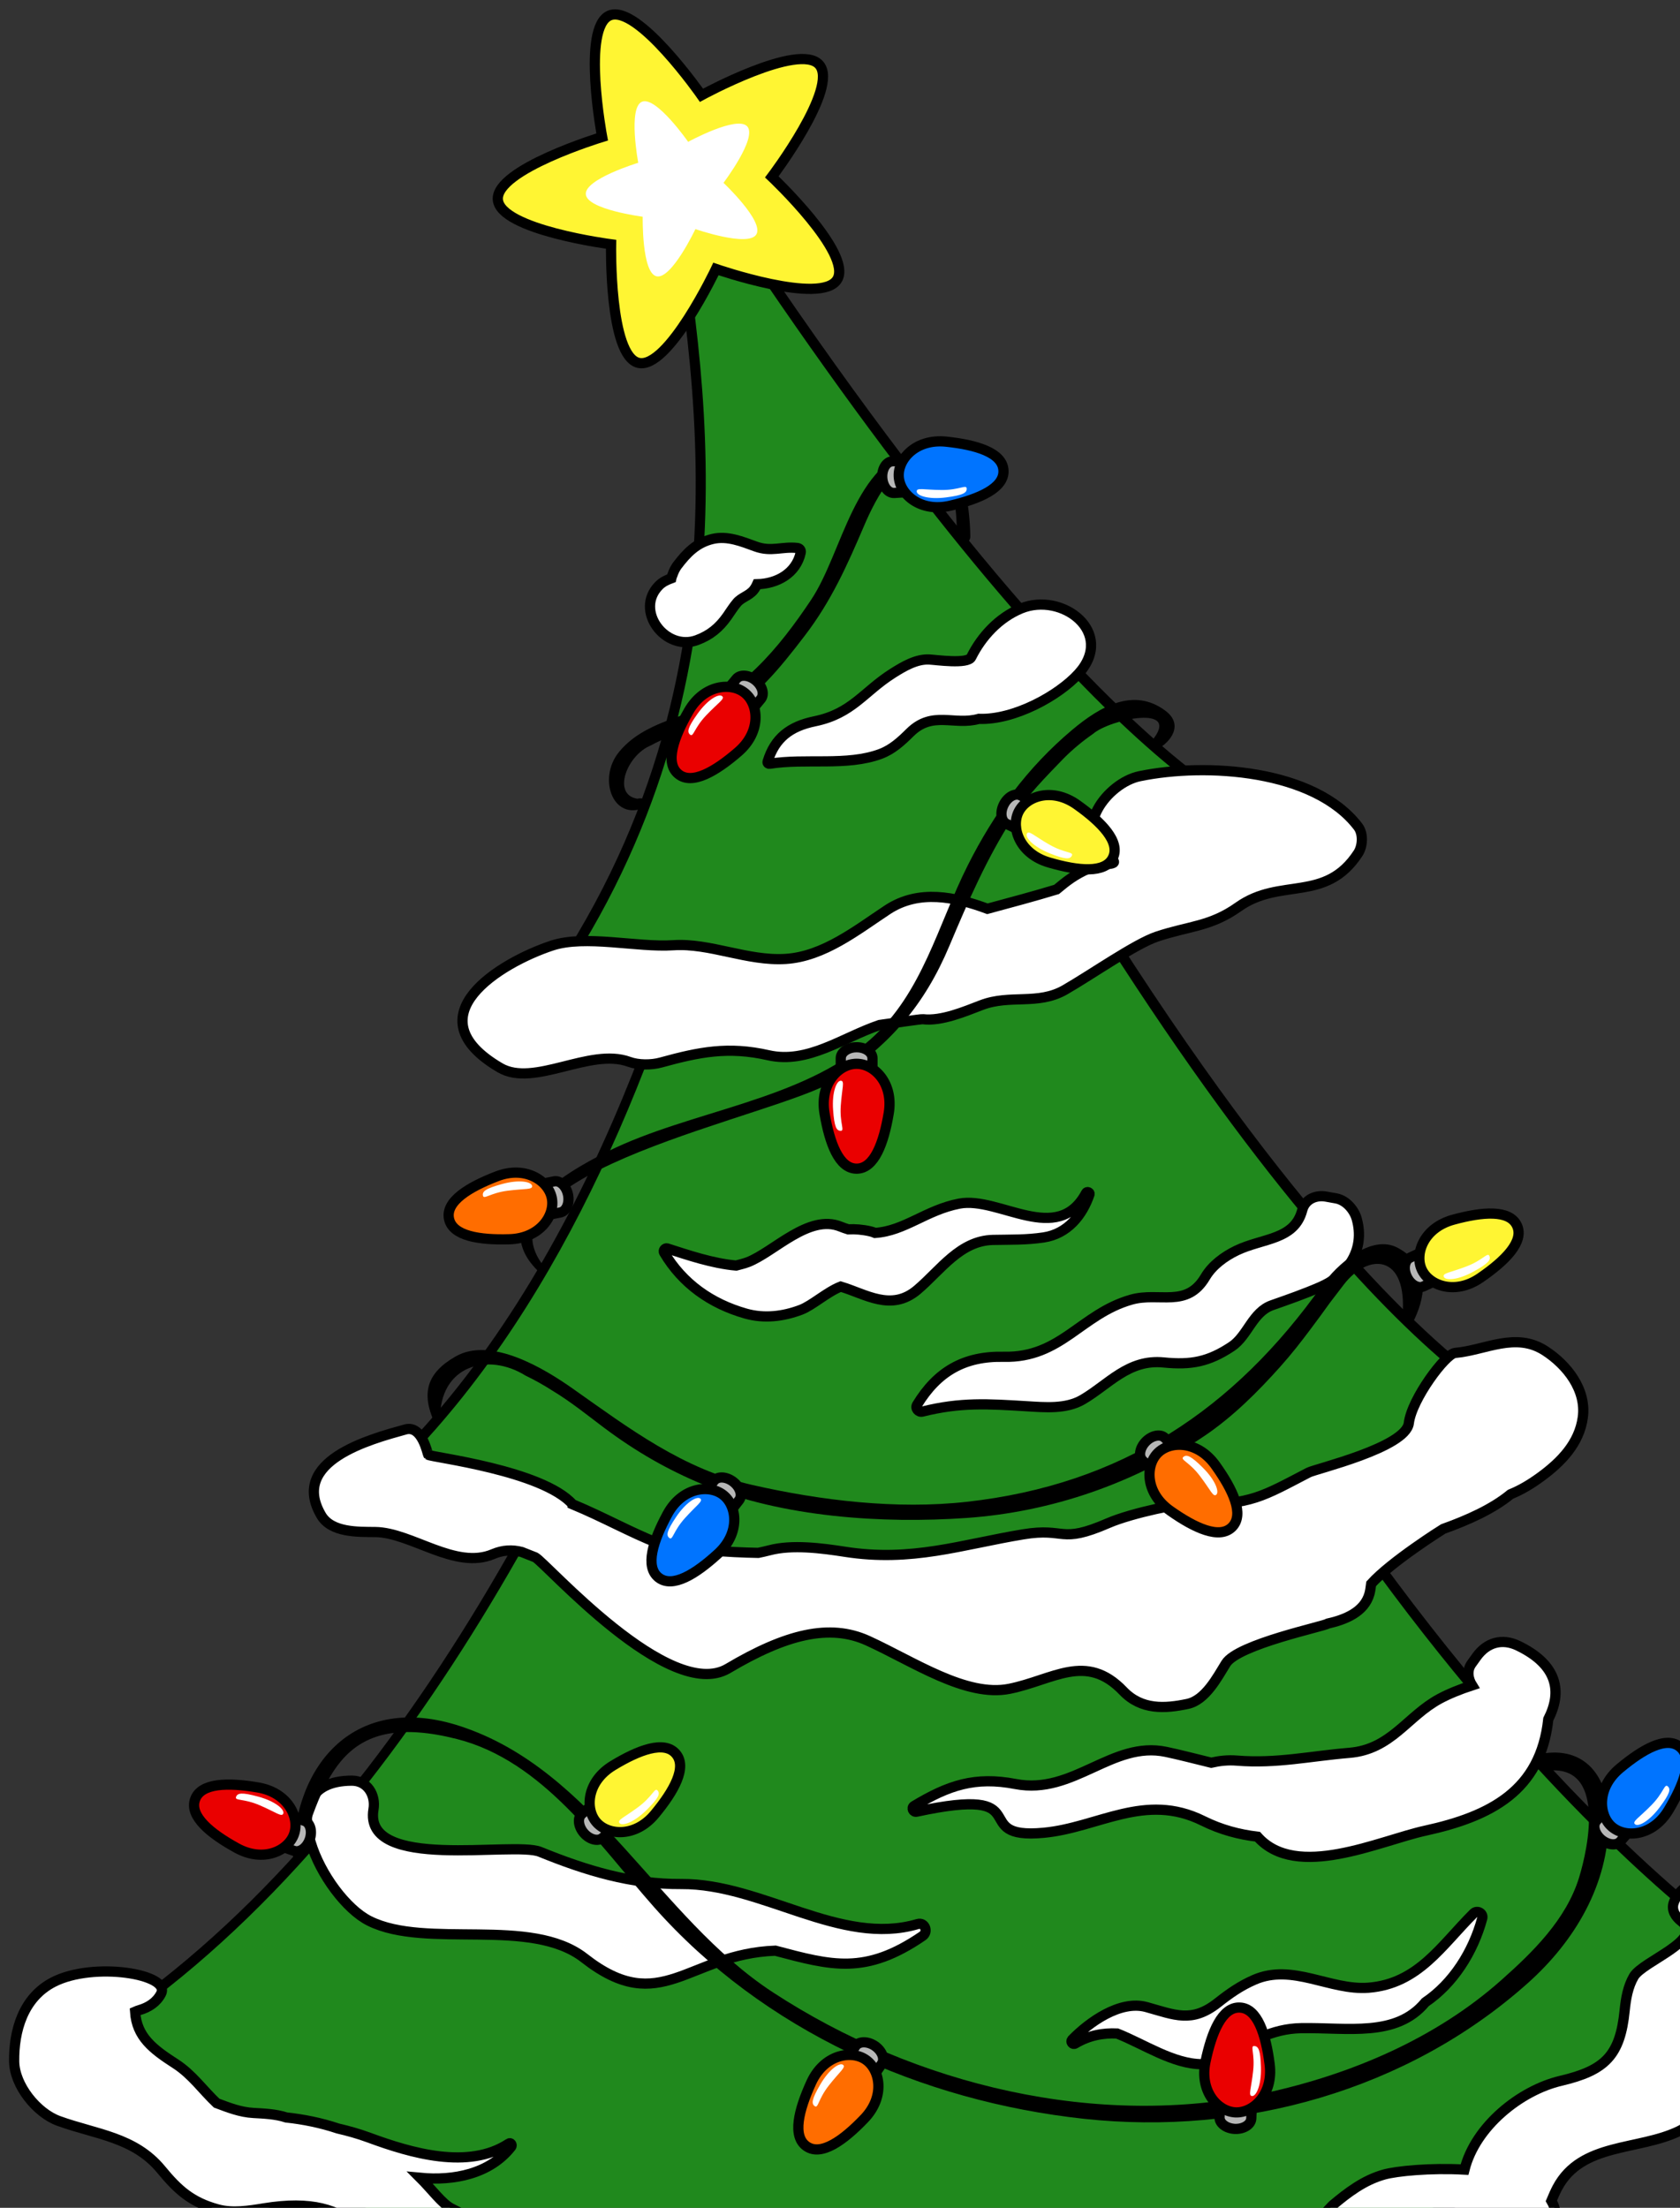 <svg version="1.1" width="105" height="138" xmlns="http://www.w3.org/2000/svg" xmlns:xlink="http://www.w3.org/1999/xlink">
  <rect width="100%" height="100%" fill="#333333" stroke="none"/>
  <!-- Exported by Scratch - http://scratch.mit.edu/ -->
  <g id="ID0.5285904193297029" transform="matrix(1.102, 0, 0, 1.102, 0.55, 0)">
    <g id="ID0.8156192279420793">
      <g id="ID0.8212421177886426">
        <g id="Bottom">
          <g id="Bottom_1_">
            <path id="ID0.26467505656182766" fill="#20891D" d="M 47.989 114.262 C 26.487 114.262 6.851 103.231 3.921 101.510 C 32.034 86.121 43.103 34.365 44.622 26.582 C 60.555 76.465 84.960 94.387 87.632 96.228 C 77.433 108.194 64.096 114.262 47.989 114.262 L 47.989 114.262 Z " transform="matrix(1.158, 0, 0, 1.158, -2.55, -0.45)"/>
            <path id="ID0.09849025495350361" d="M 44.681 27.580 C 53.369 54.389 64.421 71.590 72.244 81.366 C 79.714 90.701 85.580 95.110 87.259 96.278 C 77.133 108.046 63.923 114.011 47.989 114.011 C 27.322 114.011 8.374 103.782 4.427 101.514 C 20.043 92.733 30.207 72.831 36.012 57.553 C 41.050 44.294 43.754 32.164 44.681 27.580 M 44.561 25.560 C 44.561 25.560 34.235 85.091 3.416 101.499 C 3.416 101.499 24.442 114.512 47.990 114.512 C 61.689 114.512 76.241 110.109 88.004 96.176 C 88.003 96.176 61.501 79.390 44.561 25.560 L 44.561 25.560 Z " transform="matrix(1.158, 0, 0, 1.158, -2.55, -0.45)"/>
          </g>
          <path id="Snow_10_" fill="#FFFFFF" stroke="#000000" stroke-width="0.5" d="M 90.594 92.673 C 89.116 91.963 84.433 91.604 83.746 93.580 C 83.615 93.954 83.842 94.285 84.121 94.501 C 85.288 95.401 82.230 96.446 81.791 97.198 C 81.498 97.697 81.398 98.296 81.342 98.862 C 81.122 101.071 80.383 101.800 78.215 102.309 C 76.231 102.776 74.027 104.541 73.498 106.658 C 71.823 106.566 70.175 106.727 69.553 106.901 C 68.581 107.173 67.786 107.774 67.031 108.411 C 66.635 108.823 66.248 109.246 65.874 109.680 C 64.615 111.098 63.848 110.637 62.536 110.837 C 61.341 111.020 60.222 111.431 59.271 112.093 C 59.090 112.006 58.899 111.932 58.698 111.874 C 55.641 111.001 52.853 113.585 49.677 112.863 C 48.222 112.533 46.767 111.886 45.240 112.283 C 44.652 112.436 43.626 112.865 42.652 113.058 C 41.723 112.372 41.208 111.430 40.314 110.495 C 38.580 108.679 35.499 109.137 33.616 110.364 C 32.689 110.968 31.016 109.984 29.920 110.267 C 29.850 110.286 29.763 110.284 29.688 110.295 C 29.265 110.115 28.814 109.986 28.405 109.873 C 27.391 109.592 26.359 109.140 25.333 109.260 C 24.781 109.017 24.273 108.768 23.865 108.554 C 23.422 108.322 22.910 107.619 22.350 107.060 C 23.992 107.217 25.767 106.872 26.808 105.538 C 26.871 105.457 26.790 105.317 26.689 105.384 C 24.714 106.683 21.896 105.849 19.835 105.088 C 19.322 104.899 18.817 104.760 18.316 104.643 C 17.482 104.364 16.609 104.191 15.792 104.105 C 15.283 103.934 14.675 103.912 14.188 103.884 C 13.525 103.847 12.959 103.617 12.381 103.402 C 11.715 102.775 11.178 101.995 10.371 101.476 C 9.244 100.750 8.467 100.152 8.387 98.924 C 8.458 98.893 8.529 98.865 8.599 98.845 C 9.051 98.715 9.442 98.461 9.658 98.043 C 10.156 97.078 6.354 96.462 4.388 97.471 C 2.892 98.239 2.445 99.878 2.465 101.363 C 2.481 102.536 3.571 103.885 4.644 104.274 C 6.487 104.942 8.348 105.059 9.666 106.660 C 10.485 107.654 11.140 108.250 12.430 108.605 C 13.155 108.804 13.968 108.675 14.702 108.555 C 19.370 107.795 19.904 110.331 22.161 113.038 C 23.238 114.330 23.406 114.259 25.122 114.795 C 25.785 115.002 28.413 117.125 29.473 117.317 C 32.419 117.848 34.529 115.889 37.349 116.105 C 38.711 116.544 39.682 118.216 41.053 118.704 C 43.032 119.408 44.547 118.650 46.413 117.951 C 48.672 117.105 51.698 118.877 54.140 118.794 C 56.088 118.729 57.955 118.014 59.474 116.815 C 59.769 116.583 60 116.329 60.182 116.064 C 60.958 116.234 61.708 116.611 62.625 116.913 C 64.536 117.543 66.020 116.709 67.511 115.512 C 68.365 114.825 69.006 113.821 69.737 113.009 C 71.180 111.404 73.253 111.741 75.170 111.637 C 76.538 111.562 77.576 110.715 77.906 109.425 C 78.032 108.932 77.954 108.529 77.752 108.187 C 77.846 107.962 77.940 107.744 78.045 107.546 C 79.229 105.321 82.022 105.738 84.014 104.767 C 85.478 104.053 85.935 102.024 86.550 100.689 C 87.406 98.831 89.923 98.976 91.504 98.078 C 93.840 96.748 92.485 93.584 90.594 92.673 Z " transform="matrix(1.158, 0, 0, 1.158, -2.55, -0.45)"/>
          <path id="Snow_9_" fill="#FFFFFF" stroke="#000000" stroke-width="0.5" d="M 74.366 94.353 C 74.432 94.109 74.123 93.928 73.943 94.108 C 72.373 95.669 71.238 97.556 68.797 97.749 C 66.918 97.896 65.075 96.542 63.201 97.361 C 62.515 97.661 61.993 98.029 61.412 98.487 C 60.142 99.488 59.305 99.083 57.925 98.698 C 56.630 98.337 55.101 99.450 54.281 100.292 C 54.184 100.391 54.308 100.557 54.429 100.484 C 55.112 100.078 55.796 99.960 56.483 99.991 C 57.802 100.512 59.239 101.495 60.648 101.495 C 61.041 101.495 61.458 101.306 61.793 101.110 C 62.979 100.415 64.047 99.756 65.495 99.730 C 67.788 99.690 70.147 100.191 71.579 98.462 C 72.938 97.540 73.920 96.005 74.366 94.353 Z " transform="matrix(1.158, 0, 0, 1.158, -2.55, -0.45)"/>
          <path id="Snow_8_" fill="#FFFFFF" stroke="#000000" stroke-width="0.5" d="M 46.713 94.631 C 42.930 95.744 39.101 92.642 35.136 92.670 C 32.683 92.688 30.458 92.005 28.219 91.093 C 26.919 90.563 19.541 92.081 20.063 89.011 C 20.182 88.315 19.769 87.603 18.994 87.607 C 14.730 87.630 17.620 93.357 19.860 94.477 C 22.664 95.878 27.766 94.243 30.394 96.301 C 34.142 99.236 35.458 96.091 39.744 95.935 C 42.500 96.664 44.150 97.135 46.958 95.213 C 47.245 95.017 47.074 94.525 46.713 94.631 Z " transform="matrix(1.158, 0, 0, 1.158, -2.55, -0.45)"/>
          <path id="Snow_7_" fill="#FFFFFF" stroke="#000000" stroke-width="0.5" d="M 76.124 80.998 C 75.339 80.621 74.595 80.834 74.091 81.531 C 74.007 81.648 73.923 81.766 73.838 81.884 C 73.605 82.208 73.671 82.619 73.870 82.938 C 73.297 83.126 72.736 83.350 72.282 83.594 C 70.693 84.448 69.912 86.076 67.857 86.245 C 65.943 86.403 64.301 86.782 62.352 86.625 C 61.908 86.588 61.493 86.636 61.093 86.728 C 60.275 86.527 59.492 86.326 58.879 86.197 C 56.240 85.640 54.342 88.320 51.510 87.772 C 49.521 87.388 48.218 87.840 46.544 88.844 C 46.389 88.937 46.493 89.163 46.663 89.127 C 52.769 87.812 49.082 90.517 52.888 90.160 C 55.561 89.911 57.840 88.158 60.692 89.576 C 61.571 90.013 62.461 90.246 63.359 90.352 C 65.262 92.503 69.332 90.546 71.581 90.056 C 74.766 89.359 77.227 88.098 77.601 84.597 C 78.279 83.267 78.083 81.942 76.124 80.998 Z " transform="matrix(1.158, 0, 0, 1.158, -2.55, -0.45)"/>
          <g id="Lights_4_">
            <path id="String_3_" d="M 77.228 86.298 C 76.672 86.404 76.920 87.209 77.458 87.133 C 80.453 86.706 79.565 90.871 79.106 92.363 C 78.475 94.408 76.853 95.996 75.301 97.375 C 72.078 100.241 67.936 101.994 63.763 102.903 C 55.528 104.699 46.585 102.524 39.623 97.973 C 33.975 94.283 30.919 87.105 24.312 84.937 C 19.232 83.271 16.122 86.707 16.119 91.508 C 16.119 91.653 16.327 91.677 16.367 91.541 C 17.674 87.201 18.669 84.183 24.139 85.565 C 28.367 86.634 31.076 90.719 33.799 93.795 C 39.170 99.862 46.892 103.306 54.859 104.170 C 62.656 105.015 70.706 102.780 76.590 97.531 C 78.902 95.469 80.555 92.691 80.557 89.534 C 80.561 87.422 79.398 85.885 77.228 86.298 Z " transform="matrix(1.158, 0, 0, 1.158, -2.55, -0.45)"/>
            <g id="Light_17_">
              <path id="Base_8_" fill="#B7B7B7" stroke="#000000" stroke-width="0.5" d="M 14.765 90.554 C 14.483 90.455 14.371 90.048 14.512 89.643 L 14.512 89.643 C 14.653 89.238 14.995 88.988 15.278 89.088 L 16.685 89.578 C 16.967 89.677 17.080 90.085 16.939 90.490 L 16.939 90.490 C 16.797 90.894 16.454 91.144 16.173 91.046 L 14.765 90.554 Z " transform="matrix(1.158, 0, 0, 1.158, -2.55, -0.45)"/>
              <path id="Light_18_" fill="#EA0000" stroke="#000000" stroke-width="0.5" d="M 13.364 90.907 C 12.073 90.197 11.037 89.348 11.324 88.529 C 11.610 87.710 12.945 87.692 14.401 87.940 C 15.876 88.188 16.459 89.404 16.174 90.223 C 15.889 91.042 14.676 91.630 13.364 90.907 Z " transform="matrix(1.158, 0, 0, 1.158, -2.55, -0.45)"/>
              <path id="Highlight_10_" fill="#FFFFFF" d="M 14.488 88.812 C 13.703 88.474 13.263 88.602 13.330 88.407 C 13.400 88.211 13.601 88.165 14.426 88.391 C 15.263 88.620 15.714 89.020 15.647 89.215 C 15.578 89.413 15.287 89.153 14.488 88.812 Z " transform="matrix(1.158, 0, 0, 1.158, -2.55, -0.45)"/>
            </g>
            <g id="Light_19_">
              <path id="Base_9_" fill="#B7B7B7" stroke="#000000" stroke-width="0.5" d="M 31.398 88.257 C 31.625 88.063 32.033 88.169 32.315 88.493 L 32.315 88.493 C 32.595 88.817 32.641 89.239 32.413 89.434 L 31.285 90.408 C 31.059 90.602 30.649 90.497 30.368 90.174 L 30.368 90.174 C 30.089 89.849 30.044 89.426 30.270 89.233 L 31.398 88.257 Z " transform="matrix(1.158, 0, 0, 1.158, -2.55, -0.45)"/>
              <path id="Light_20_" fill="#FFF533" stroke="#000000" stroke-width="0.5" d="M 31.792 86.867 C 33.051 86.103 34.304 85.629 34.870 86.287 C 35.437 86.944 34.786 88.109 33.844 89.247 C 32.892 90.401 31.548 90.299 30.980 89.643 C 30.414 88.987 30.510 87.643 31.792 86.867 Z " transform="matrix(1.158, 0, 0, 1.158, -2.55, -0.45)"/>
              <path id="Highlight_11_" fill="#FFFFFF" d="M 33.045 88.888 C 33.730 88.376 33.838 87.930 33.974 88.086 C 34.109 88.244 34.048 88.441 33.440 89.043 C 32.823 89.653 32.252 89.845 32.116 89.689 C 31.981 89.532 32.351 89.408 33.045 88.888 Z " transform="matrix(1.158, 0, 0, 1.158, -2.55, -0.45)"/>
            </g>
            <g id="Light_21_">
              <path id="Base_10_" fill="#B7B7B7" stroke="#000000" stroke-width="0.5" d="M 44.120 102.716 C 43.953 102.963 43.531 102.967 43.174 102.728 L 43.174 102.728 C 42.819 102.487 42.665 102.091 42.834 101.845 L 43.669 100.611 C 43.837 100.364 44.261 100.360 44.617 100.598 L 44.617 100.598 C 44.971 100.840 45.124 101.236 44.956 101.482 L 44.120 102.716 Z " transform="matrix(1.158, 0, 0, 1.158, -2.55, -0.45)"/>
              <path id="Light_22_" fill="#FF6D00" stroke="#000000" stroke-width="0.5" d="M 44.102 104.161 C 43.084 105.225 41.999 106.010 41.281 105.522 C 40.561 105.035 40.888 103.741 41.501 102.397 C 42.120 101.035 43.445 100.783 44.163 101.269 C 44.881 101.756 45.138 103.079 44.102 104.161 Z " transform="matrix(1.158, 0, 0, 1.158, -2.55, -0.45)"/>
              <path id="Highlight_12_" fill="#FFFFFF" d="M 42.366 102.537 C 41.839 103.209 41.849 103.668 41.678 103.553 C 41.506 103.436 41.514 103.229 41.945 102.491 C 42.382 101.740 42.883 101.407 43.055 101.522 C 43.226 101.638 42.901 101.853 42.366 102.537 Z " transform="matrix(1.158, 0, 0, 1.158, -2.55, -0.45)"/>
            </g>
            <g id="Light_23_">
              <path id="Base_11_" fill="#B7B7B7" stroke="#000000" stroke-width="0.5" d="M 61.561 102.604 C 61.572 102.306 61.929 102.080 62.358 102.094 L 62.358 102.094 C 62.788 102.112 63.127 102.367 63.113 102.665 L 63.055 104.154 C 63.041 104.453 62.684 104.679 62.255 104.665 L 62.255 104.665 C 61.827 104.645 61.487 104.391 61.501 104.093 L 61.561 102.604 Z " transform="matrix(1.158, 0, 0, 1.158, -2.55, -0.45)"/>
              <path id="Light_24_" fill="#EA0000" stroke="#000000" stroke-width="0.5" d="M 60.813 101.366 C 61.116 99.924 61.624 98.685 62.491 98.721 C 63.360 98.754 63.765 100.027 63.954 101.492 C 64.146 102.975 63.153 103.888 62.287 103.855 C 61.421 103.820 60.504 102.831 60.813 101.366 Z " transform="matrix(1.158, 0, 0, 1.158, -2.55, -0.45)"/>
              <path id="Highlight_13_" fill="#FFFFFF" d="M 63.145 101.830 C 63.240 100.980 62.989 100.597 63.196 100.604 C 63.403 100.613 63.505 100.792 63.529 101.647 C 63.553 102.515 63.303 103.062 63.097 103.055 C 62.889 103.048 63.052 102.693 63.145 101.830 Z " transform="matrix(1.158, 0, 0, 1.158, -2.55, -0.45)"/>
            </g>
            <g id="Light_25_">
              <path id="Base_12_" fill="#B7B7B7" stroke="#000000" stroke-width="0.5" d="M 80.926 88.437 C 81.118 88.210 81.538 88.253 81.867 88.532 L 81.867 88.532 C 82.193 88.812 82.300 89.221 82.105 89.448 L 81.137 90.581 C 80.941 90.808 80.521 90.764 80.193 90.487 L 80.193 90.487 C 79.870 90.207 79.760 89.797 79.956 89.570 L 80.926 88.437 Z " transform="matrix(1.158, 0, 0, 1.158, -2.55, -0.45)"/>
              <path id="Light_26_" fill="#0074FF" stroke="#000000" stroke-width="0.5" d="M 81.104 87.003 C 82.236 86.059 83.401 85.400 84.059 85.966 C 84.721 86.530 84.251 87.780 83.492 89.048 C 82.725 90.331 81.379 90.434 80.721 89.871 C 80.062 89.307 79.953 87.963 81.104 87.003 Z " transform="matrix(1.158, 0, 0, 1.158, -2.55, -0.45)"/>
              <path id="Highlight_14_" fill="#FFFFFF" d="M 82.647 88.812 C 83.248 88.203 83.288 87.747 83.446 87.880 C 83.603 88.016 83.572 88.220 83.061 88.906 C 82.543 89.602 82.008 89.878 81.851 89.744 C 81.693 89.608 82.040 89.432 82.647 88.812 Z " transform="matrix(1.158, 0, 0, 1.158, -2.55, -0.45)"/>
            </g>
          </g>
        </g>
        <g id="Middle">
          <g id="Middle_1_">
            <path id="ID0.12049101293087006" fill="#20891D" d="M 46.830 78.137 C 33.151 78.136 21.885 74.294 19.688 73.495 C 37.042 58.016 40.129 24.281 40.550 18.204 C 62.066 61.738 74.713 68.992 77.379 70.092 C 68.733 75.431 58.460 78.137 46.834 78.137 C 46.834 78.137 46.832 78.137 46.830 78.137 Z " transform="matrix(1.158, 0, 0, 1.158, -2.55, -0.45)"/>
            <path id="ID0.2506782151758671" d="M 40.731 19.133 C 60.998 59.922 73.383 68.440 76.848 70.123 C 68.327 75.275 58.233 77.887 46.830 77.887 C 33.868 77.887 23.078 74.426 20.166 73.401 C 36.587 58.398 40.095 27.081 40.731 19.133 M 40.357 17.249 C 40.357 17.249 38.660 56.648 19.210 73.583 C 19.210 73.583 31.410 78.387 46.830 78.387 C 56.669 78.387 67.817 76.433 77.952 70.029 C 77.952 70.028 64.698 66.767 40.357 17.249 L 40.357 17.249 Z " transform="matrix(1.158, 0, 0, 1.158, -2.55, -0.45)"/>
          </g>
          <path id="Snow_3_" fill="#FFFFFF" stroke="#000000" stroke-width="0.5" d="M 68.220 60.096 C 68.095 59.645 67.695 59.176 67.212 59.088 C 67.047 59.059 66.882 59.029 66.717 58.999 C 66.215 58.909 65.691 59.128 65.552 59.660 C 65.167 61.138 63.612 61.024 62.329 61.643 C 61.743 61.926 61.145 62.361 60.807 62.933 C 59.888 64.488 58.555 63.655 57.174 64.047 C 54.708 64.750 53.735 66.909 50.935 66.846 C 48.975 66.801 47.670 67.585 46.688 69.195 C 46.580 69.370 46.755 69.578 46.946 69.530 C 48.823 69.061 50.156 69.153 52.057 69.268 C 52.940 69.321 53.980 69.420 54.793 68.945 C 56.081 68.191 57.037 66.950 58.763 67.123 C 60.109 67.257 60.964 67.093 62.093 66.344 C 62.884 65.820 63.110 64.655 64.074 64.318 C 64.871 64.038 65.645 63.768 66.422 63.431 C 67.826 62.822 68.631 61.577 68.220 60.096 Z " transform="matrix(1.158, 0, 0, 1.158, -2.55, -0.45)"/>
          <path id="Snow_2_" fill="#FFFFFF" stroke="#000000" stroke-width="0.5" d="M 54.965 58.822 C 53.562 61.445 50.697 58.970 48.752 59.344 C 47.131 59.656 46.077 60.685 44.628 60.779 C 44.555 60.749 44.482 60.720 44.397 60.701 C 44.011 60.613 43.654 60.586 43.315 60.603 C 43.194 60.565 43.072 60.524 42.944 60.472 C 41.389 59.834 39.691 61.702 38.416 62.203 C 38.224 62.279 38.017 62.324 37.824 62.377 C 36.665 62.275 35.475 61.866 34.455 61.540 C 34.338 61.502 34.238 61.642 34.298 61.743 C 35.200 63.269 36.608 64.251 38.294 64.729 C 39.200 64.986 40.130 64.871 40.995 64.544 C 41.558 64.330 42.267 63.674 42.945 63.407 C 44.157 63.763 45.417 64.654 46.702 63.563 C 47.850 62.587 48.792 61.154 50.409 61.121 C 51.270 61.104 52.034 61.127 52.884 61 C 54.059 60.824 54.788 59.903 55.130 58.890 C 55.162 58.794 55.013 58.732 54.965 58.822 Z " transform="matrix(1.158, 0, 0, 1.158, -2.55, -0.45)"/>
          <path id="Snow_1_" fill="#FFFFFF" stroke="#000000" stroke-width="0.5" d="M 77.452 66.556 C 75.996 65.607 74.524 66.527 73.035 66.657 C 72.572 66.698 70.913 68.912 70.771 70.095 C 70.626 71.295 66.210 72.333 65.865 72.513 C 63.642 73.667 63.020 74.113 60.285 74.065 C 60.166 74.063 60.059 74.077 59.944 74.079 C 59.788 73.964 57.215 74.486 56.053 74.991 C 53.631 76.043 54.008 75.191 51.885 75.542 C 48.860 76.041 46.429 76.910 43.151 76.396 C 42.036 76.222 40.561 76.028 39.452 76.325 C 39.265 76.375 39.087 76.412 38.908 76.450 C 37.419 76.423 35.630 76.301 33.984 75.969 C 32.653 75.448 31.352 74.710 29.816 74.070 C 29.816 74.069 29.815 74.069 29.815 74.068 C 28.330 72.409 22.952 71.772 22.745 71.648 C 22.711 71.627 22.454 70.175 21.625 70.405 C 19.890 70.886 15.940 71.946 17.502 74.613 C 18.003 75.467 19.317 75.421 20.150 75.429 C 21.927 75.450 24.074 77.297 25.922 76.509 C 26.398 76.306 26.862 76.288 27.320 76.405 C 27.543 76.493 27.765 76.580 27.987 76.668 C 28.508 76.942 34.560 83.812 37.425 82.114 C 40.264 80.429 42.404 79.898 44.280 80.755 C 46.508 81.771 49.086 83.536 51.209 83.108 C 53.353 82.675 54.956 81.311 56.780 83.217 C 57.676 84.155 58.828 84.082 59.938 83.847 C 60.812 83.661 61.392 82.546 61.811 81.868 C 62.394 80.920 66.679 80.039 66.801 79.914 C 67.643 79.725 68.595 79.353 68.844 78.449 C 68.884 78.303 68.904 78.134 68.926 77.967 C 69.909 76.876 72.410 75.303 72.455 75.277 C 73.644 74.850 74.860 74.314 75.753 73.579 C 76.249 73.376 76.717 73.104 77.231 72.728 C 78.228 71.998 79.122 71.082 79.292 69.811 C 79.474 68.459 78.521 67.251 77.452 66.556 Z " transform="matrix(1.158, 0, 0, 1.158, -2.55, -0.45)"/>
          <g id="Lights_3_">
            <path id="String_2_" d="M 70.245 61.517 C 68.920 60.788 67.214 62.371 66.542 63.321 C 62.208 69.444 56.691 73.107 49.121 73.949 C 45.683 74.332 41.977 73.887 38.624 73.125 C 35.208 72.347 32.604 70.364 29.812 68.397 C 28.448 67.435 25.826 65.835 24.087 66.828 C 22.669 67.638 22.398 68.625 23.045 70.057 C 23.117 70.215 23.367 70.102 23.321 69.941 C 23.288 67.223 25.696 66.637 27.499 67.761 C 27.961 67.984 28.408 68.234 28.838 68.512 C 29.722 69.044 30.537 69.705 31.360 70.324 C 32.876 71.462 34.466 72.383 36.216 73.105 C 40.099 74.709 44.981 75.028 49.119 74.739 C 53.255 74.450 57.332 73.041 60.761 70.722 C 62.157 69.778 63.361 68.576 64.479 67.325 C 65 66.743 65.489 66.120 65.956 65.494 C 66.276 65.069 66.591 64.640 66.899 64.208 C 67.127 63.910 67.354 63.612 67.582 63.315 C 68.772 61.749 70.730 61.778 70.459 64.872 C 70.252 65.190 70.797 65.505 70.967 65.168 C 71.508 64.096 71.969 62.466 70.245 61.517 Z " transform="matrix(1.158, 0, 0, 1.158, -2.55, -0.45)"/>
            <g id="Light_11_">
              <path id="Base_5_" fill="#B7B7B7" stroke="#000000" stroke-width="0.5" d="M 72.188 61.359 C 72.459 61.233 72.824 61.448 73.004 61.837 L 73.004 61.837 C 73.185 62.227 73.112 62.644 72.841 62.769 L 71.489 63.397 C 71.218 63.522 70.852 63.308 70.671 62.918 L 70.671 62.918 C 70.492 62.529 70.565 62.112 70.835 61.987 L 72.188 61.359 Z " transform="matrix(1.158, 0, 0, 1.158, -2.55, -0.45)"/>
              <path id="Light_12_" fill="#FFF533" stroke="#000000" stroke-width="0.5" d="M 72.947 60.131 C 74.368 59.742 75.702 59.629 76.067 60.417 C 76.432 61.205 75.485 62.148 74.269 62.982 C 73.036 63.831 71.771 63.364 71.406 62.577 C 71.040 61.791 71.503 60.525 72.947 60.131 Z " transform="matrix(1.158, 0, 0, 1.158, -2.55, -0.45)"/>
              <path id="Highlight_7_" fill="#FFFFFF" d="M 73.599 62.417 C 74.398 62.113 74.625 61.714 74.713 61.901 C 74.800 62.089 74.687 62.263 73.937 62.674 C 73.176 63.092 72.575 63.120 72.487 62.933 C 72.398 62.744 72.788 62.729 73.599 62.417 Z " transform="matrix(1.158, 0, 0, 1.158, -2.55, -0.45)"/>
            </g>
            <g id="Light_15_">
              <path id="Base_7_" fill="#B7B7B7" stroke="#000000" stroke-width="0.5" d="M 37.049 75.051 C 36.865 75.286 36.444 75.262 36.105 74.999 L 36.105 74.999 C 35.767 74.735 35.640 74.331 35.825 74.095 L 36.740 72.919 C 36.924 72.684 37.346 72.707 37.687 72.971 L 37.687 72.971 C 38.023 73.235 38.150 73.640 37.966 73.874 L 37.049 75.051 Z " transform="matrix(1.158, 0, 0, 1.158, -2.55, -0.45)"/>
              <path id="Light_16_" fill="#0074FF" stroke="#000000" stroke-width="0.5" d="M 36.935 76.490 C 35.849 77.486 34.714 78.195 34.030 77.661 C 33.345 77.128 33.756 75.857 34.457 74.558 C 35.165 73.240 36.503 73.077 37.188 73.609 C 37.873 74.141 38.040 75.480 36.935 76.490 Z " transform="matrix(1.158, 0, 0, 1.158, -2.55, -0.45)"/>
              <path id="Highlight_9_" fill="#FFFFFF" d="M 35.311 74.755 C 34.740 75.391 34.721 75.850 34.557 75.723 C 34.393 75.595 34.415 75.389 34.893 74.680 C 35.378 73.961 35.901 73.661 36.065 73.787 C 36.229 73.915 35.890 74.107 35.311 74.755 Z " transform="matrix(1.158, 0, 0, 1.158, -2.55, -0.45)"/>
            </g>
            <g id="Light_13_">
              <path id="Base_6_" fill="#B7B7B7" stroke="#000000" stroke-width="0.5" d="M 59.884 71.873 C 60.096 72.083 60.022 72.499 59.720 72.804 L 59.720 72.804 C 59.418 73.110 59 73.187 58.788 72.975 L 57.730 71.925 C 57.518 71.715 57.592 71.298 57.894 70.992 L 57.894 70.992 C 58.197 70.688 58.614 70.611 58.825 70.822 L 59.884 71.873 Z " transform="matrix(1.158, 0, 0, 1.158, -2.55, -0.45)"/>
              <path id="Light_14_" fill="#FF6D00" stroke="#000000" stroke-width="0.5" d="M 61.300 72.158 C 62.158 73.355 62.727 74.567 62.115 75.183 C 61.503 75.798 60.290 75.239 59.085 74.387 C 57.861 73.527 57.859 72.178 58.470 71.562 C 59.080 70.947 60.428 70.940 61.300 72.158 Z " transform="matrix(1.158, 0, 0, 1.158, -2.55, -0.45)"/>
              <path id="Highlight_1_" fill="#FFFFFF" d="M 60.534 72.678 C 60.016 71.997 59.569 71.893 59.724 71.755 C 59.881 71.618 60.079 71.678 60.686 72.281 C 61.300 72.892 61.497 73.462 61.342 73.599 C 61.187 73.737 61.061 73.368 60.534 72.678 Z " transform="matrix(1.158, 0, 0, 1.158, -2.55, -0.45)"/>
            </g>
          </g>
        </g>
        <g id="Top">
          <g id="Top_1_">
            <path id="ID0.985733509529382" fill="#20891D" d="M 34.373 50.762 C 30.957 50.762 28.458 50.490 27.508 50.367 C 38.780 35.491 36.244 19.694 34.724 10.225 L 34.482 8.702 C 34.362 7.936 33.943 6.372 33.598 5.147 C 53.735 36.904 63.239 40.935 65.670 41.424 C 55.337 49.129 42.982 50.762 34.373 50.762 C 34.374 50.762 34.374 50.762 34.373 50.762 Z " transform="matrix(1.158, 0, 0, 1.158, -2.55, -0.45)"/>
            <path id="ID0.27076679933816195" d="M 34.272 6.673 C 52.591 35.279 61.807 40.612 65.077 41.549 C 54.890 48.934 42.821 50.512 34.373 50.512 C 31.400 50.512 29.123 50.304 27.967 50.171 C 39.003 35.313 36.485 19.620 34.970 10.186 C 34.886 9.660 34.804 9.152 34.728 8.664 C 34.657 8.203 34.479 7.459 34.272 6.673 M 32.866 3.520 C 32.866 3.520 34.027 7.408 34.235 8.741 C 35.706 18.179 39.182 34.853 27.049 50.556 C 27.049 50.556 29.920 51.012 34.373 51.012 C 42.398 51.012 55.563 49.532 66.334 41.234 C 66.334 41.234 66.298 41.239 66.225 41.239 C 65.138 41.239 55.810 40.084 32.866 3.520 L 32.866 3.520 Z " transform="matrix(1.158, 0, 0, 1.158, -2.55, -0.45)"/>
          </g>
          <path id="Snow_6_" fill="#FFFFFF" stroke="#000000" stroke-width="0.5" d="M 68.288 40.882 C 66.157 38.077 60.845 37.734 57.586 38.408 C 56.010 38.734 54.206 41.090 56.018 42.314 C 56.830 42.864 55.895 42.578 55.080 42.936 C 54.406 43.232 54.012 43.541 53.518 43.954 C 52.398 44.295 51.263 44.596 50.132 44.902 C 48.547 44.314 46.773 43.938 45.237 44.950 C 43.743 45.936 42.116 47.241 40.249 47.358 C 38.373 47.476 36.543 46.566 34.745 46.687 C 32.969 46.806 30.437 46.162 28.799 46.706 C 26.293 47.538 21.927 50.150 26.260 52.689 C 27.926 53.665 30.654 51.690 32.583 52.397 C 33.036 52.563 33.670 52.561 34.136 52.433 C 36.014 51.916 37.430 51.628 39.407 52.076 C 41.333 52.512 43.031 51.211 44.853 50.593 C 45.467 50.510 46.874 50.299 46.972 50.311 C 47.885 50.420 49.034 49.927 49.841 49.619 C 51.240 49.083 52.601 49.636 53.929 48.872 C 55.243 48.116 57.373 46.619 58.437 46.263 C 60.017 45.735 61.048 45.785 62.424 44.809 C 64.490 43.344 66.689 44.633 68.289 42.177 C 68.513 41.831 68.547 41.222 68.288 40.882 Z " transform="matrix(1.158, 0, 0, 1.158, -2.55, -0.45)"/>
          <path id="Snow_5_" fill="#FFFFFF" stroke="#000000" stroke-width="0.5" d="M 51.767 30.198 C 50.694 30.645 49.850 31.552 49.339 32.578 C 49.162 32.933 47.610 32.707 47.276 32.691 C 46.645 32.662 46.017 33.038 45.508 33.358 C 44.067 34.268 43.515 35.341 41.671 35.719 C 40.463 35.968 39.716 36.539 39.365 37.698 C 39.345 37.763 39.407 37.808 39.466 37.799 C 41.223 37.515 43.247 37.929 44.890 37.318 C 45.471 37.103 45.908 36.697 46.340 36.270 C 47.446 35.178 48.503 35.943 49.711 35.599 C 51.446 35.665 53.625 34.456 54.594 33.385 C 56.416 31.372 53.792 29.355 51.767 30.198 Z " transform="matrix(1.158, 0, 0, 1.158, -2.55, -0.45)"/>
          <path id="Snow_4_" fill="#FFFFFF" stroke="#000000" stroke-width="0.5" d="M 40.987 27.456 C 41.014 27.333 40.934 27.241 40.814 27.228 C 40.060 27.147 39.549 27.436 38.779 27.157 C 38.115 26.916 37.402 26.618 36.678 26.786 C 35.882 26.972 35.403 27.475 34.926 28.105 C 34.832 28.242 34.759 28.390 34.707 28.548 C 34.676 28.620 34.657 28.673 34.649 28.714 C 34.432 28.796 34.224 28.889 34.050 29.063 C 32.825 30.287 34.363 32.314 35.906 31.742 C 36.550 31.504 36.993 31.135 37.388 30.576 C 37.545 30.353 37.688 30.118 37.865 29.910 C 38.085 29.650 38.447 29.574 38.677 29.297 C 38.748 29.211 38.806 29.109 38.853 29.003 C 39.821 28.984 40.765 28.476 40.987 27.456 Z " transform="matrix(1.158, 0, 0, 1.158, -2.55, -0.45)"/>
          <g id="Lights_2_">
            <path id="String_1_" d="M 58.844 35.198 C 57.308 34.055 55.673 34.969 54.284 36.137 C 52.089 37.983 50.459 40.211 49.175 42.762 C 47.688 45.716 46.966 49.012 44.414 51.288 C 41.017 54.318 35.579 54.779 31.537 56.787 C 29.264 57.917 25.521 60.176 28.182 62.701 C 28.353 62.865 28.578 62.625 28.436 62.449 C 24.685 57.817 39.836 55.090 42.651 53.313 C 45.367 51.598 47.060 49.591 48.268 46.721 C 49.187 44.539 50.110 42.400 51.402 40.409 C 52.102 39.331 52.990 38.443 53.874 37.526 C 54.315 37.086 54.793 36.689 55.306 36.333 C 56.135 35.611 59.705 34.854 58.173 36.688 C 57.963 36.883 58.232 37.199 58.470 37.072 C 59.104 36.736 59.764 35.883 58.844 35.198 Z " transform="matrix(1.158, 0, 0, 1.158, -2.55, -0.45)"/>
            <g id="Light_4_">
              <path id="Base" fill="#B7B7B7" stroke="#000000" stroke-width="0.5" d="M 44.502 53.715 C 44.502 54.013 44.153 54.255 43.725 54.255 L 43.725 54.255 C 43.296 54.255 42.949 54.013 42.949 53.715 L 42.949 52.224 C 42.949 51.926 43.297 51.684 43.725 51.684 L 43.725 51.684 C 44.154 51.684 44.502 51.926 44.502 52.224 L 44.502 53.715 Z " transform="matrix(1.158, 0, 0, 1.158, -2.55, -0.45)"/>
              <path id="Light_1_" fill="#EA0000" stroke="#000000" stroke-width="0.5" d="M 45.297 54.921 C 45.053 56.375 44.594 57.631 43.726 57.631 C 42.858 57.631 42.401 56.374 42.154 54.921 C 41.904 53.445 42.858 52.494 43.725 52.494 C 44.592 52.494 45.546 53.445 45.297 54.921 Z " transform="matrix(1.158, 0, 0, 1.158, -2.55, -0.45)"/>
              <path id="Highlight_2_" fill="#FFFFFF" d="M 42.949 54.550 C 42.889 55.402 43.157 55.777 42.949 55.777 C 42.742 55.777 42.632 55.601 42.573 54.748 C 42.513 53.882 42.741 53.324 42.949 53.324 C 43.157 53.324 43.008 53.685 42.949 54.550 Z " transform="matrix(1.158, 0, 0, 1.158, -2.55, -0.45)"/>
            </g>
            <g id="Light_5_">
              <path id="Base_2_" fill="#B7B7B7" stroke="#000000" stroke-width="0.5" d="M 27.754 60.070 C 27.461 60.130 27.155 59.835 27.070 59.415 L 27.070 59.415 C 26.986 58.994 27.154 58.605 27.447 58.547 L 28.908 58.253 C 29.200 58.194 29.506 58.487 29.591 58.908 L 29.591 58.908 C 29.676 59.328 29.508 59.717 29.215 59.776 L 27.754 60.070 Z " transform="matrix(1.158, 0, 0, 1.158, -2.55, -0.45)"/>
              <path id="Light_6_" fill="#FF6D00" stroke="#000000" stroke-width="0.5" d="M 26.728 61.088 C 25.255 61.134 23.933 60.933 23.761 60.081 C 23.590 59.231 24.732 58.534 26.108 58.006 C 27.505 57.470 28.627 58.217 28.797 59.068 C 28.968 59.919 28.224 61.041 26.728 61.088 Z " transform="matrix(1.158, 0, 0, 1.158, -2.55, -0.45)"/>
              <path id="Highlight_4_" fill="#FFFFFF" d="M 26.628 58.712 C 25.781 58.822 25.466 59.157 25.425 58.954 C 25.384 58.751 25.535 58.609 26.360 58.383 C 27.197 58.154 27.790 58.267 27.830 58.471 C 27.871 58.674 27.489 58.600 26.628 58.712 Z " transform="matrix(1.158, 0, 0, 1.158, -2.55, -0.45)"/>
            </g>
            <g id="Light_3_">
              <path id="Base_1_" fill="#B7B7B7" stroke="#000000" stroke-width="0.5" d="M 53.092 39.997 C 53.360 40.127 53.426 40.546 53.238 40.932 L 53.238 40.932 C 53.051 41.318 52.682 41.525 52.413 41.394 L 51.072 40.744 C 50.803 40.614 50.738 40.195 50.926 39.810 L 50.926 39.810 C 51.113 39.424 51.482 39.216 51.751 39.346 L 53.092 39.997 Z " transform="matrix(1.158, 0, 0, 1.158, -2.55, -0.45)"/>
              <path id="Light_2_" fill="#FFF533" stroke="#000000" stroke-width="0.5" d="M 54.523 39.808 C 55.724 40.662 56.656 41.623 56.276 42.404 C 55.898 43.185 54.568 43.048 53.152 42.635 C 51.714 42.217 51.275 40.943 51.653 40.163 C 52.033 39.382 53.305 38.939 54.523 39.808 Z " transform="matrix(1.158, 0, 0, 1.158, -2.55, -0.45)"/>
              <path id="Highlight_3_" fill="#FFFFFF" d="M 53.166 41.759 C 53.906 42.184 54.360 42.107 54.270 42.295 C 54.179 42.481 53.973 42.503 53.181 42.185 C 52.375 41.860 51.972 41.412 52.063 41.225 C 52.154 41.038 52.412 41.328 53.166 41.759 Z " transform="matrix(1.158, 0, 0, 1.158, -2.55, -0.45)"/>
            </g>
          </g>
          <g id="Lights">
            <path id="String" d="M 46.807 22.303 C 43.580 22.991 43.065 27.417 41.494 29.772 C 39.914 32.140 38.031 34.411 35.276 35.386 C 34.091 35.805 32.901 36.224 32.085 37.225 C 30.988 38.572 31.855 40.796 33.528 39.848 C 33.804 39.691 33.294 39.415 32.986 39.512 C 31.729 39.309 32.485 37.377 33.634 36.906 C 34.070 36.669 34.524 36.471 34.996 36.313 C 35.604 36.084 36.218 35.888 36.813 35.625 C 38.633 34.820 40.015 33.054 41.188 31.522 C 42.492 29.820 43.276 28.051 44.108 26.103 C 44.591 24.974 46.018 21.939 47.761 23.327 C 48.598 23.993 48.618 25.714 48.649 26.670 C 48.663 27.084 49.298 27.087 49.294 26.670 C 49.278 25.340 48.981 21.840 46.807 22.303 Z " transform="matrix(1.158, 0, 0, 1.158, -2.55, -0.45)"/>
            <g id="Light_7_">
              <path id="Base_3_" fill="#B7B7B7" stroke="#000000" stroke-width="0.5" d="M 38.085 35.775 C 37.895 36.006 37.472 35.970 37.142 35.697 L 37.142 35.697 C 36.811 35.424 36.697 35.016 36.888 34.785 L 37.837 33.637 C 38.027 33.407 38.449 33.442 38.780 33.715 L 38.780 33.715 C 39.110 33.988 39.225 34.396 39.035 34.627 L 38.085 35.775 Z " transform="matrix(1.158, 0, 0, 1.158, -2.55, -0.45)"/>
              <path id="Light_8_" fill="#EA0000" stroke="#000000" stroke-width="0.5" d="M 37.929 37.212 C 36.815 38.176 35.661 38.854 34.991 38.300 C 34.322 37.748 34.770 36.487 35.506 35.210 C 36.253 33.913 37.594 33.787 38.263 34.340 C 38.933 34.893 39.061 36.233 37.929 37.212 Z " transform="matrix(1.158, 0, 0, 1.158, -2.55, -0.45)"/>
              <path id="Highlight_5_" fill="#FFFFFF" d="M 36.355 35.430 C 35.767 36.050 35.734 36.508 35.573 36.376 C 35.413 36.244 35.441 36.039 35.938 35.344 C 36.444 34.639 36.976 34.353 37.136 34.485 C 37.296 34.617 36.952 34.801 36.355 35.430 Z " transform="matrix(1.158, 0, 0, 1.158, -2.55, -0.45)"/>
            </g>
            <g id="Light_9_">
              <path id="Base_4_" fill="#B7B7B7" stroke="#000000" stroke-width="0.5" d="M 46.961 22.891 C 47.260 22.871 47.521 23.204 47.547 23.633 L 47.547 23.633 C 47.574 24.062 47.356 24.423 47.057 24.442 L 45.570 24.535 C 45.271 24.552 45.009 24.220 44.982 23.792 L 44.982 23.792 C 44.956 23.365 45.175 23.002 45.474 22.984 L 46.961 22.891 Z " transform="matrix(1.158, 0, 0, 1.158, -2.55, -0.45)"/>
              <path id="Light_10_" fill="#0074FF" stroke="#000000" stroke-width="0.5" d="M 48.116 22.022 C 49.580 22.177 50.864 22.556 50.917 23.423 C 50.972 24.289 49.746 24.823 48.310 25.158 C 46.853 25.500 45.844 24.606 45.790 23.740 C 45.736 22.875 46.627 21.865 48.116 22.022 Z " transform="matrix(1.158, 0, 0, 1.158, -2.55, -0.45)"/>
              <path id="Highlight_6_" fill="#FFFFFF" d="M 47.891 24.389 C 48.745 24.396 49.103 24.106 49.116 24.314 C 49.129 24.521 48.960 24.641 48.113 24.752 C 47.252 24.864 46.680 24.672 46.668 24.464 C 46.654 24.258 47.022 24.384 47.891 24.389 Z " transform="matrix(1.158, 0, 0, 1.158, -2.55, -0.45)"/>
            </g>
          </g>
          <g id="Star_2_">
            <path id="Star" fill="#FFF533" stroke="#000000" stroke-width="0.5" d="M 42.774 14.080 C 42.002 15.353 36.836 13.563 36.836 13.563 C 36.836 13.563 34.494 18.504 33.043 18.162 C 31.593 17.821 31.700 12.355 31.700 12.355 C 31.700 12.355 26.278 11.655 26.154 10.170 C 26.030 8.684 31.262 7.097 31.262 7.097 C 31.262 7.097 30.252 1.724 31.626 1.147 C 33.001 0.570 36.127 5.056 36.127 5.056 C 36.127 5.056 40.925 2.434 41.898 3.564 C 42.871 4.692 39.572 9.052 39.572 9.052 C 39.572 9.052 43.548 12.805 42.774 14.080 Z " transform="matrix(1.158, 0, 0, 1.158, -2.55, -0.45)"/>
            <path id="Star_1_" fill="#FFFFFF" d="M 38.814 11.870 C 38.426 12.510 35.830 11.610 35.830 11.610 C 35.830 11.610 34.654 14.093 33.924 13.921 C 33.195 13.750 33.249 11.004 33.249 11.004 C 33.249 11.004 30.524 10.652 30.463 9.906 C 30.401 9.159 33.030 8.362 33.030 8.362 C 33.030 8.362 32.522 5.662 33.212 5.372 C 33.903 5.082 35.474 7.336 35.474 7.336 C 35.474 7.336 37.885 6.019 38.374 6.586 C 38.863 7.154 37.206 9.344 37.206 9.344 C 37.206 9.344 39.203 11.229 38.814 11.870 Z " transform="matrix(1.158, 0, 0, 1.158, -2.55, -0.45)"/>
          </g>
        </g>
      </g>
    </g>
  </g>
</svg>